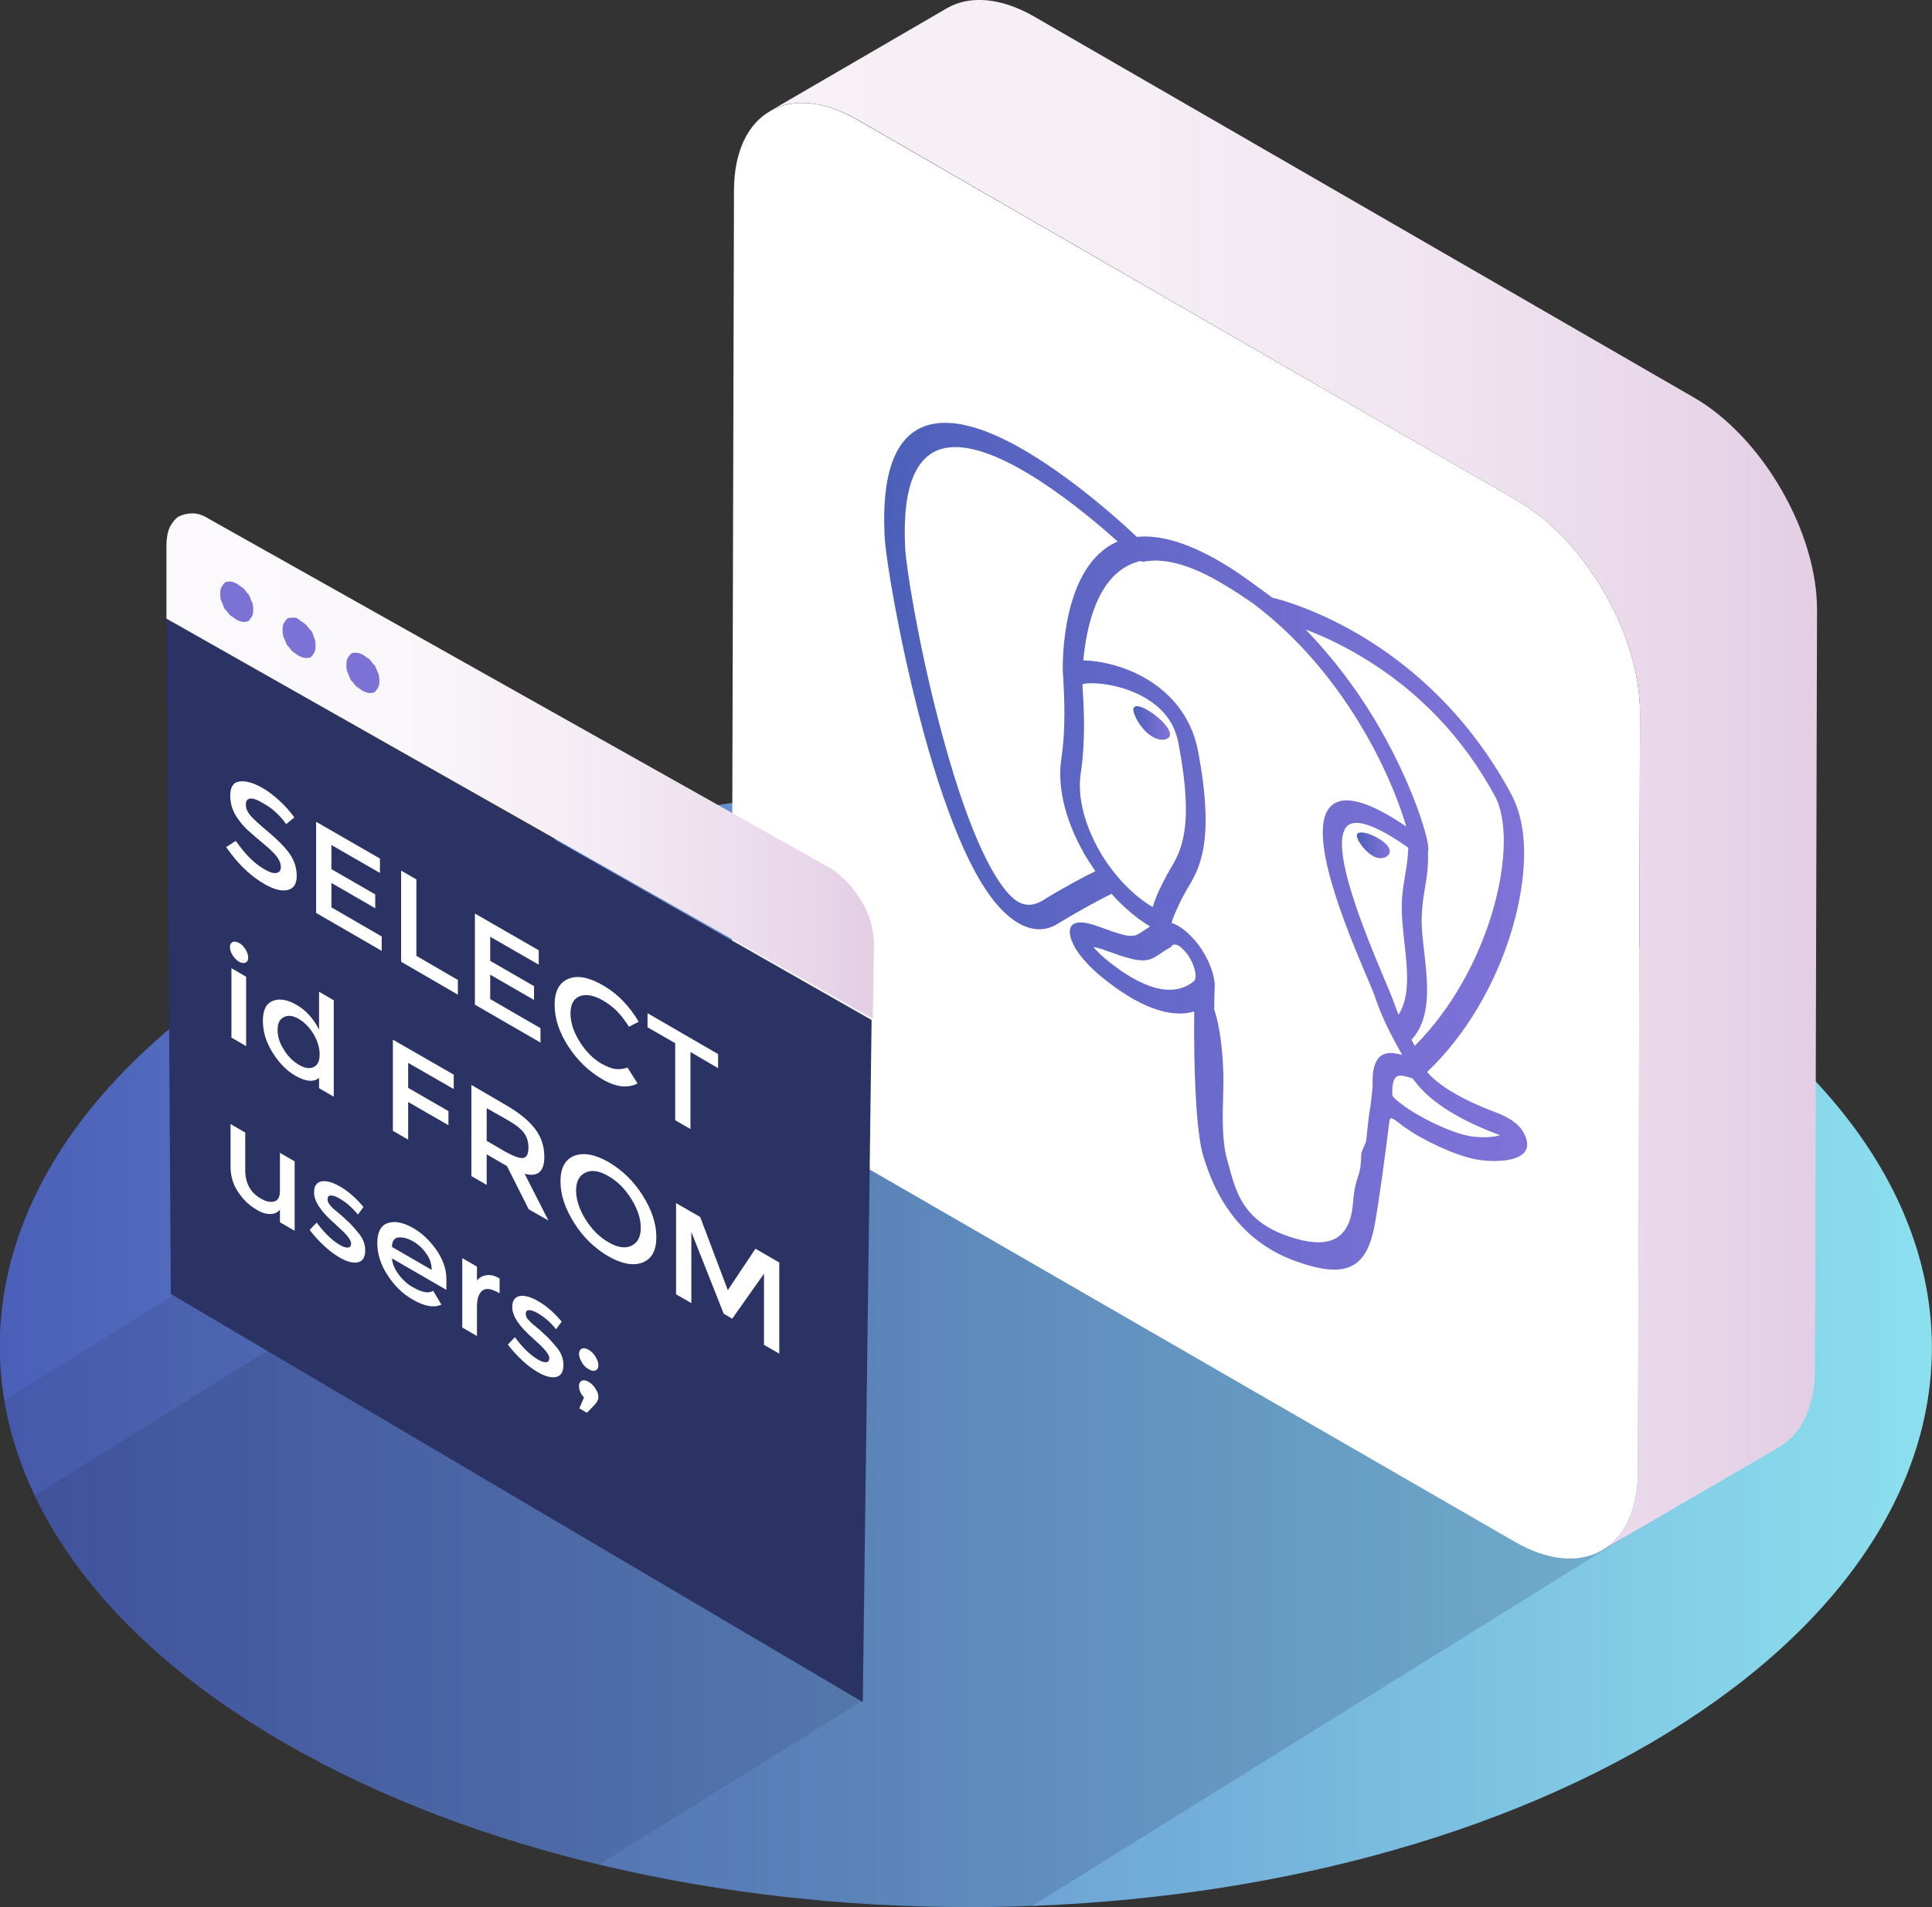<svg enable-background="new 0 0 657 648.6" height="648.6" viewBox="0 0 657 648.6" width="657" xmlns="http://www.w3.org/2000/svg" xmlns:xlink="http://www.w3.org/1999/xlink"><rect x="0" y="0" width="657" height="648.6" fill="#333333" stroke="none"/><linearGradient id="a" gradientUnits="userSpaceOnUse" x1="-.064" x2="656.964" y1="458.1" y2="458.1"><stop offset="0" stop-color="#4b5fb8"/><stop offset="1" stop-color="#8ce0ee"/></linearGradient><linearGradient id="b" gradientTransform="matrix(1 0 0 -1 -248.027 648)" gradientUnits="userSpaceOnUse" x1="509.827" x2="865.927" y1="384.408" y2="384.408"><stop offset="0" stop-color="#f7f1f7"/><stop offset=".359" stop-color="#f5eef5"/><stop offset=".667" stop-color="#efe3ef"/><stop offset=".955" stop-color="#e5d1e6"/><stop offset="1" stop-color="#e3cee4"/></linearGradient><linearGradient id="c"><stop offset="0" stop-color="#4c60b9"/><stop offset=".146" stop-color="#5563bf"/><stop offset=".692" stop-color="#746ed1"/><stop offset="1" stop-color="#7f72d8"/></linearGradient><linearGradient id="d" gradientTransform="matrix(1 0 0 -1 0 648)" gradientUnits="userSpaceOnUse" x1="300.67" x2="519.341" xlink:href="#c" y1="360.182" y2="360.182"/><linearGradient id="e" gradientTransform="matrix(1 0 0 -1 0 648)" gradientUnits="userSpaceOnUse" x1="385.45" x2="397.879" xlink:href="#c" y1="402.121" y2="402.121"/><linearGradient id="f" gradientTransform="matrix(1 0 0 -1 0 648)" gradientUnits="userSpaceOnUse" x1="461.39" x2="472.707" xlink:href="#c" y1="360.503" y2="360.503"/><linearGradient id="g" gradientUnits="userSpaceOnUse" x1="56.6" x2="297.2" y1="260.55" y2="260.55"><stop offset="0" stop-color="#fcfafc"/><stop offset=".325" stop-color="#faf7fa"/><stop offset=".603" stop-color="#f4ecf4"/><stop offset=".864" stop-color="#eadaeb"/><stop offset="1" stop-color="#e3cee4"/></linearGradient><path d="m559.9 323.3c128.9 74.3 129.5 194.6 1.3 269.6-127.6 74.3-335.3 74.3-464.2 0s-129.5-194.6-1.3-269.6c127.6-74.3 336-74.3 464.2 0z" fill="url(#a)"/><g fill="#2a3363"><path d="m577.8 485.4-266.6-149.7c-6.8-3.8-15-3.8-21.7.1l-198 123.2 201.5 119.6-89.2 55.5c-38.8-9.3-75.2-23.1-106.8-41.3-21-12.1-38.6-25.4-52.8-39.6 14.2 14.2 31.9 27.6 52.9 39.7 31.6 18.2 68 32 106.8 41.3 46.9 11.2 97.2 15.9 146.9 14.1l227.1-141.3c8.3-4.8 8.3-16.8-.1-21.6z" opacity=".2"/><path d="m91.5 459-31.9-18.9-58.1 36.1c1.8 10.9 5.3 21.7 10.3 32.3 7.4 15.5 18.1 30.5 32.4 44.7-14.2-14.2-25-29.2-32.3-44.6z" opacity=".15"/><path d="m203.8 634.1 89.2-55.5-201.5-119.6-79.6 49.6c7.3 15.4 18.1 30.4 32.3 44.6s31.8 27.5 52.8 39.6c31.6 18.2 68 32 106.8 41.3z" opacity=".2"/><path d="m203.8 634.1 89.2-55.5-201.5-119.6-79.6 49.6c7.3 15.4 18.1 30.4 32.3 44.6s31.8 27.5 52.8 39.6c31.6 18.2 68 32 106.8 41.3z" opacity=".15"/></g><g enable-background="new"><path d="m516 170.3c23.1 13.3 41.8 45.7 41.7 72.3l-.7 257.8c-.1 26.6-18.9 37.3-42 23.9l-224.4-129.5c-23.1-13.3-41.8-45.7-41.7-72.2l.7-257.9c.1-26.6 18.9-37.3 42-23.9z" fill="#fff"/><path d="m576.2 135.3-224.4-129.6c-11.6-6.7-22.2-7.3-29.8-2.9l-60.2 35c7.6-4.4 18.1-3.8 29.8 2.9l224.4 129.6c23.1 13.3 41.8 45.7 41.7 72.3l-.7 257.8c0 13.2-4.7 22.5-12.2 26.8l60.2-35c7.5-4.4 12.2-13.6 12.2-26.8l.7-257.9c.1-26.5-18.6-58.8-41.7-72.2z" fill="url(#b)"/></g><path d="m519.1 387.6c-.1-.5-.3-1-.5-1.4-1.3-3.2-4.5-5.8-9.5-7.7-15.6-5.8-21.6-11.3-23.8-13.9 12.7-12 23.1-29.3 28.7-47.9 2.6-8.5 7.6-29.1 1.1-44.1-.4-1-.9-2-1.4-2.9-12.2-22.6-30-41.2-51.6-53.9-14.1-8.3-26.1-11.8-29.4-12.5-1.6-1.2-3.2-2.4-4.9-3.6-3.9-2.9-8-5.8-12.4-8.4-11.2-6.6-20.8-9.5-28.8-8.7-3.5-3.3-12.4-11.5-23.4-19.6-19-14-34-20.4-44.8-19-12.8 1.7-18.7 14.5-17.6 38.1.4 7.9 4.8 34.2 11.7 61 4.3 16.7 8.9 30.6 13.5 41.6 5.2 12.4 10.6 21.2 16.2 26.2 4.2 3.8 10.7 7.5 17.5 3.3 7.6-4.7 15-8.6 18.3-10.2 4.1 4.6 8.6 8.4 13.1 11.1-.9.6-1.7 1.1-2.3 1.5-3.2 2.2-3.9 2.7-14.2-1.1-2.9-1.1-10.7-4-10.8 1.4 0 1.1.3 2.4.9 3.6 2.1 5.2 8.7 10.8 9.6 11.5 12.6 10.4 23.6 14.5 31.8 12-.2 21 .7 42.1 3.3 49.9 2.1 6.4 7.2 22.1 23.3 31.4 2.4 1.4 5 2.6 7.8 3.6 16.8 6.1 24.1 2.9 26.9-11.9 1.4-7.4 3.8-25 5.1-35.8.2-.6.3-.9.5-.9 0 0 .7-.1 4 2.6.1.1.3.2.4.3l2.4 1.6.1.1c8 5 18 9.1 23.9 9.7 6.4.8 17.3.2 15.3-7zm-199.9-142.3c-7-27-11.1-52.5-11.4-59.2-1-21.1 3.9-32.5 14.7-33.9 17.3-2.2 45.7 21.3 57.6 32h-.1c-19.1 8.3-18.6 41.5-18.6 43.5 0 .8.1 1.9.2 3.5.3 5.7.9 16.4-.7 27.1-1.5 10 1.8 22.5 9.2 34.4.8 1.2 1.6 2.4 2.4 3.6-3.3 1.6-10.4 5.3-18 10-5.4 3.3-9.1 0-10.3-1.1-3.7-3.4-7.7-10-11.7-19.2-4.5-10.3-9-24.2-13.3-40.7zm56.7 80.8c-1.6-1.3-3.1-2.9-4.1-4 .8.1 2.2.4 4.6 1.3 12.1 4.5 14 3.8 18.1 1 .9-.6 2-1.4 3.5-2.2.3-.2.6-.5.7-.8 1.6-.5 2.6.4 4.1 2 1.5 1.5 2.9 4.1 3.5 6.5.3 1.1.6 3.1-.4 3.9-8.7 7-21.1-.3-30-7.7zm19.7-26.2-.5 1c-1.3 2.6-2.4 5.1-3.1 7.6-6.3-3.7-12.4-9.9-17.1-17.4-5.9-9.6-8.6-19.8-7.4-27.9 1.7-11.3 1.1-22.5.7-28.4 0-.8-.1-1.6-.1-2.1 2.8-.9 15.7-.3 24.9 7.1 4.2 3.4 6.8 7.7 7.8 13.3 5.5 28.7.7 36.6-3.1 42.9-.7 1.3-1.4 2.5-2.1 3.9zm69.5 83.2c-.2 1.6-.3 3.4-.6 5.3l-1.4 3.3c-.1.3-.2.6-.2.9-.1 4.4-.5 5.8-1.1 7.6s-1.3 3.9-1.7 9c-1 12.7-8.3 16.2-22.8 11-14.3-5.2-16.8-14.4-19.1-22.5-.2-.9-.5-1.8-.7-2.6-2-6.7-1.8-14.4-1.5-25 .2-5.2-.2-18.1-3.1-26.8 0-2.7.1-5.5.2-8.3 0-.4 0-.8-.1-1.1-.1-.7-.2-1.4-.4-2.2-1.2-4.7-4-9.7-7.4-13.1-1.3-1.3-3.8-3.8-6.8-4.7.6-2.2 1.7-4.5 2.9-7l.5-1.1c.6-1.2 1.3-2.3 2-3.6 4-6.6 9.5-15.7 3.6-46.8-2.2-11.7-9.7-21-21.1-26.4-6.8-3.2-13-4.1-16.1-4.3-.7 0-1.3-.1-1.8-.1.9-9.9 4.1-27.6 16.4-32.8.9-.4 1.9-.7 2.9-1 .5.2 1 .3 1.4.2 7.1-1.3 16 1.2 26.4 7.4 3.9 2.3 7.6 4.7 11.1 7.2 18.3 13.9 30.6 31.3 38.1 44.5 7.7 13.5 11.8 25.1 13.5 31-12.5-8.5-21-10.9-25.3-7.2-9.4 8 5.1 42.3 12.1 58.8 1.3 3 2.4 5.6 2.7 6.7 2.3 6.8 5.2 12.2 7.3 16.1.7 1.2 1.3 2.4 1.8 3.3-3.8-1.1-10.6-2.5-10 10.5-.1 1.4-.4 4-.8 7.3-.4 1.7-.6 3.9-.9 6.5zm8.4-10.4c-.4-8.1 2.5-7.2 5.6-6.3.4.1.9.3 1.3.4.4.5.8 1.1 1.3 1.7 5.4 6.7 14.9 12.6 28.4 17.6-1.9.6-4.9.9-9 .5-3.9-.4-10.3-2.8-16.5-6.1-6.8-3.6-10.3-6.7-11.1-7.8zm5.4-84.4c-.1 3.3-.5 6-1 8.9-.5 3.1-1.1 6.3-1.2 10.4-.1 4 .4 8.6.9 13.1 1 9 2 18.2-2 24.4-.6-1.5-1.2-3-1.8-4.7-.5-1.5-1.6-4-3.1-7.6-5.8-13.8-19.4-46-12.4-52 2.1-1.8 7.4-1.8 20.6 7.5zm2.2 67.4c-.3-.5-.5-1-.8-1.5-.1-.2-.2-.4-.3-.6 6.9-7.4 5.5-19.3 4.3-30-.5-4.4-1-8.5-.8-12 .1-3.8.6-6.8 1.1-9.7.6-3.6 1.2-7.3 1-12.1.1-.4.2-1 .1-1.7-.4-4.8-5.7-21.6-16.3-40.1-5.7-10-14.1-22.2-25.4-33.9 5 1.9 11.6 4.8 19.1 9.3 19.4 11.6 34.7 27.7 45.5 47.8.2.4.4.9.6 1.3 6.9 16.8-2.6 57.7-28.1 83.2z" fill="url(#d)"/><path d="m396 246.2c-1-1.2-2.4-2.4-3.9-3.5-2.4-1.7-4.6-2.7-5.8-2.5-.6.1-.8.5-.9.9-.1.9.6 2.4 1 3.3 1.2 2.3 3 4.5 4.8 5.7.3.2.5.3.8.5 2.9 1.7 5.6 1 5.9-.6 0-.6-.1-1.8-1.9-3.8z" fill="url(#e)"/><path d="m466.7 284.1c-2.8-1.2-5.5-1.5-5.3.3.2 1.4 2.5 5 5.3 6.6.2.1.5.3.7.4 1.8.8 3.2.4 3.8.1 1-.5 1.5-1.3 1.4-2.1-.1-1.9-3.1-4.1-5.9-5.3z" fill="url(#f)"/><path d="m56.6 210.4 239.8 136.5-3 232-235.3-138.8z" fill="#2a3363"/><path d="m281.9 295c2.2 1.1 4.1 3 6 4.8 1.9 1.9 3.4 4.1 4.8 6.3 1.5 2.2 2.6 4.8 3.4 7.5.7 2.6 1.1 5.2 1.1 7.5l-.4 25.4-240.2-136.1v-25c0-2.2.4-4.5 1.1-6s1.9-3 3-3.7c1.5-.7 3-1.1 4.8-1.1 1.9 0 3.7.7 5.6 1.9z" fill="url(#g)"/><path d="m101.7 210.8c.7.4 1.5 1.1 2.2 1.5.7.7 1.1 1.5 1.9 2.2.7.7.7 1.9 1.1 2.6s.4 1.9.4 2.6 0 1.5-.4 2.2-.7 1.1-1.1 1.5-1.1.4-1.9.4c-.7 0-1.5-.4-2.2-.7-.7-.4-1.5-1.1-2.2-1.5-.7-.7-1.1-1.5-1.9-2.2-.4-.7-.7-1.9-1.1-2.6s-.4-1.9-.4-2.6 0-1.5.4-2.2.7-1.1 1.1-1.5 1.1-.4 1.9-.4c.7-.1 1.5-.1 2.2.7z" fill="#7c71d5"/><path d="m80.5 198.5c.7.4 1.5 1.1 2.2 1.5.7.7 1.1 1.5 1.9 2.2.4.7.7 1.9 1.1 2.6s.4 1.9.4 2.6 0 1.5-.4 2.2-.7 1.1-1.1 1.5-1.1.4-1.9.4c-.7 0-1.5-.4-2.2-.7-.7-.4-1.5-1.1-2.2-1.5-.7-.7-1.1-1.5-1.9-2.2-.4-.7-.7-1.9-1.1-2.6s-.4-1.9-.4-2.6 0-1.5.4-2.2.7-1.1 1.1-1.5 1.1-.4 1.9-.4 1.4.3 2.2.7z" fill="#7c71d5"/><path d="m123.4 222.7c.7.4 1.5 1.1 2.2 1.5.7.7 1.1 1.5 1.9 2.2.4.7.7 1.9 1.1 2.6s.4 1.9.4 2.6 0 1.5-.4 2.2-.7 1.1-1.1 1.5-1.1.4-1.9.4c-.7 0-1.5-.4-2.2-.7-.7-.4-1.5-1.1-2.2-1.5-.7-.7-1.1-1.5-1.9-2.2-.4-.7-.7-1.9-1.1-2.6s-.4-1.9-.4-2.6 0-1.5.4-2.2.7-1.1 1.1-1.5 1.1-.4 1.9-.4c.7 0 1.4.3 2.2.7z" fill="#7c71d5"/><g enable-background="new" fill="#fff"><path d="m88.8 272.8c-1.5-.9-2.8-1.3-3.7-1.2s-1.5.7-1.5 2 .5 2.5 1.5 3.7 3.1 3.1 6.2 5.7 5.6 5.1 7.2 7.4 2.4 4.8 2.4 7.5-1 4.3-3.1 4.8-4.7-.2-8-2.1c-4.8-2.8-9.1-7-12.9-12.5l3.3-2.1c3.1 4.5 6.4 7.8 9.8 9.7 1.7 1 3 1.4 4 1.2s1.5-.8 1.5-2-.5-2.4-1.4-3.6-2.5-2.7-4.8-4.6-4-3.4-5.2-4.5-2.2-2.3-3.1-3.6c-1.8-2.4-2.7-5.1-2.7-8s1-4.5 3.1-4.8 4.7.4 7.7 2.1c2 1.1 3.9 2.6 5.9 4.4s3.6 3.7 5.1 5.7l-2.8 2.3c-.9-1.4-2.2-2.8-3.7-4.2s-3.2-2.4-4.8-3.3z"/><path d="m129.2 292v4.9l-16.5-9.5v8.2l14.9 8.6v4.7l-14.9-8.6v8.3l17.1 9.9v4.9l-22.3-12.9v-31z"/><path d="m136.4 327.1v-31l5.2 3v26l14.1 8.2v5z"/><path d="m183.2 323.2v4.9l-16.5-9.5v8.2l14.9 8.6v4.7l-14.9-8.6v8.3l17.1 9.9v4.9l-22.3-12.9v-31z"/><path d="m204.6 361.8c1.8 1 3.4 1.6 4.7 1.8 1.3.1 2.7 0 4.1-.5l3.4 5.4c-3.3 1.7-7.3 1.3-11.9-1.4-4.7-2.7-8.6-6.5-11.7-11.3s-4.6-9.5-4.6-14.1 1.6-7.5 4.7-8.8 7.1-.5 11.9 2.3 8.8 6.9 12 12.3l-3.3 1.7c-1.5-2.3-2.9-4.1-4.2-5.4s-2.9-2.5-4.6-3.5c-3.1-1.8-5.8-2.3-7.9-1.5s-3.2 2.8-3.2 5.9 1.1 6.4 3.2 9.7c2 3.2 4.5 5.7 7.4 7.4z"/><path d="m234.8 357.8v26.2l-5.2-3v-26.2l-9.4-5.4v-4.8l24 13.9v4.8z"/></g><g enable-background="new" fill="#fff"><path d="m79.1 324.9c-.6-1-.9-1.9-.9-2.8s.3-1.4.9-1.7 1.4-.1 2.2.3c.9.5 1.6 1.2 2.2 2.2s.9 1.9.9 2.8-.3 1.4-.9 1.7-1.4.1-2.2-.3c-.9-.5-1.6-1.3-2.2-2.2zm4.6 30.9-5-2.9v-23.6l5 2.9z"/><path d="m92.7 358c-2.2-3.5-3.3-7.1-3.3-10.8s1.1-5.9 3.4-6.8 5-.4 8.1 1.4 5.7 4.6 7.6 8.4v-12.9l5 2.9v32.8l-5-2.9v-3.5c-1.8 1.5-4.5 1.3-8-.7-3-1.7-5.6-4.4-7.8-7.9zm1.7-7.7c0 2.3.7 4.5 2.2 6.8 1.4 2.3 3.1 3.9 5.1 5.1 2 1.1 3.6 1.4 5 .7s2-2.1 2-4.3-.7-4.5-2-6.8c-1.4-2.3-3-4-5-5.2s-3.7-1.4-5.1-.7c-1.5.7-2.2 2.1-2.2 4.4z"/><path d="m138.8 361.5v8.5l13.7 7.9v4.8l-13.7-7.9v12.8l-5.2-3v-31l20.7 11.9v4.9z"/><path d="m185.1 393.4c0 5.1-2.2 7-6.7 5.8l8.1 15.9-6.7-3.8-7.4-14.7-6.9-4v10.4l-5.2-3v-31l11.5 6.7c4.7 2.7 8.1 5.5 10.2 8.3s3.1 5.9 3.1 9.4zm-7 .4c1.1-.3 1.6-1.5 1.6-3.5s-.5-3.7-1.6-5.1-3-2.9-5.9-4.5l-6.7-3.8v11.1l6.5 3.8c3 1.6 5 2.3 6.1 2z"/><path d="m218.5 429.4c-3.1 1.2-7 .5-11.6-2.1-4.6-2.7-8.5-6.4-11.6-11.3s-4.7-9.6-4.7-14.2 1.6-7.5 4.7-8.7 7-.5 11.6 2.1c4.6 2.7 8.5 6.4 11.6 11.3s4.7 9.6 4.7 14.2-1.5 7.4-4.7 8.7zm-3.8-21.6c-2.1-3.4-4.7-6-7.8-7.8s-5.7-2.2-7.8-1.2-3.2 3-3.2 6.1 1.1 6.4 3.2 9.8 4.7 6 7.8 7.8 5.7 2.2 7.8 1.2 3.2-3 3.2-6.1c0-3.2-1.1-6.4-3.2-9.8z"/><path d="m235.1 443.2-5.2-3v-31l8.2 4.7 9.4 24.9 9.4-14.1 8.1 4.7v31l-5.2-3v-24.2l-10.8 15.3-2.9-1.7-11-27.8z"/></g><g enable-background="new" fill="#fff"><path d="m95.2 404.9v-12.8l5 2.9v23.6l-5-2.9v-4.3c-.8 1-1.9 1.5-3.3 1.5s-2.9-.4-4.5-1.4c-2.7-1.5-4.8-3.6-6.5-6.2s-2.5-5.4-2.5-8.5v-14.5l5 2.9v12.9c0 4.3 1.8 7.6 5.4 9.6 1.7 1 3.2 1.3 4.5.9 1.3-.3 1.9-1.5 1.9-3.7z"/><path d="m124.2 425.3c0 2.2-.8 3.6-2.4 4s-3.7-.1-6.3-1.6c-1.7-1-3.5-2.3-5.3-4s-3.5-3.5-4.9-5.4l2.4-2.5c2.7 3.7 5.4 6.2 8 7.7 1.1.6 2 .9 2.7.8s1-.6 1-1.4c0-1.2-1.6-3.2-4.7-5.9-.2-.2-.4-.4-.5-.5-4.9-4.2-7.4-7.8-7.4-10.9 0-2.2.8-3.4 2.5-3.8 1.7-.3 3.9.3 6.6 1.9s5.3 3.9 7.7 6.8l-1.9 2.6c-1.9-2.4-4-4.2-6.3-5.5-1.2-.7-2.1-1-2.9-1-.7 0-1.1.4-1.1 1.3 0 .8.4 1.6 1.2 2.4.5.6 1.3 1.3 2.2 2 1 .8 1.8 1.5 2.5 2.2s1.5 1.3 2.1 2c.7.7 1.4 1.5 2.2 2.5 1.8 2 2.6 4.1 2.6 6.3z"/><path d="m151.8 438.7-18.5-10.7c.1 1.8.9 3.6 2.3 5.5s3.1 3.4 5 4.4c3 1.7 5.2 2.1 6.7 1.1l2.8 4.7c-2.5 1.2-5.9.6-9.9-1.8-3.3-1.9-6.1-4.6-8.4-8.2-2.3-3.5-3.5-7.2-3.5-10.9s1.2-6 3.5-6.8c2.4-.8 5.1-.3 8.4 1.5s5.9 4.4 8.2 7.6c2.2 3.2 3.4 6.5 3.4 9.9zm-18.5-14.6 13.5 7.8c0-2-.6-3.9-1.9-5.6-1.2-1.8-2.8-3.2-4.6-4.2s-3.5-1.4-4.9-1.2-2.1 1.3-2.1 3.2z"/><path d="m169.6 439.7c-2.5-1.4-4.3-1.7-5.5-.8s-1.9 2.7-1.9 5.4v10.1l-5-2.9v-23.6l5 2.9v4.7c.8-1 1.9-1.6 3.3-1.8s2.8.2 4.4 1.1v5c-.1 0-.2-.1-.3-.1z"/><path d="m191.6 464.3c0 2.2-.8 3.6-2.4 4s-3.7-.1-6.3-1.6c-1.7-1-3.5-2.3-5.3-4s-3.5-3.5-4.9-5.4l2.4-2.5c2.7 3.7 5.4 6.2 8 7.7 1.1.6 2 .9 2.7.8s1-.6 1-1.4c0-1.2-1.6-3.2-4.7-5.9-.2-.2-.4-.4-.5-.5-4.9-4.2-7.4-7.8-7.4-10.9 0-2.2.8-3.4 2.5-3.8 1.7-.3 3.9.3 6.6 1.9s5.3 3.9 7.7 6.8l-1.9 2.6c-1.9-2.4-4-4.2-6.3-5.5-1.2-.7-2.1-1-2.9-1-.7 0-1.1.4-1.1 1.3 0 .8.4 1.6 1.2 2.3.5.6 1.3 1.3 2.2 2s1.8 1.5 2.5 2.2 1.5 1.3 2.1 2 1.4 1.5 2.2 2.5c1.8 2 2.6 4.1 2.6 6.4z"/><path d="m197.9 463.4c-.6-1-1-2-1-2.9s.3-1.5 1-1.8c.6-.3 1.4-.1 2.3.4s1.7 1.3 2.3 2.3 1 2 1 2.9-.3 1.5-1 1.8-1.4.1-2.3-.4-1.7-1.2-2.3-2.3zm-1 8c0-.9.3-1.5 1-1.8.6-.3 1.4-.1 2.3.4s1.7 1.3 2.3 2.3c.7 1 1 2 1 2.8 0 .9-.4 1.7-1.2 2.6l-2.7 2.8-2.6-1.5 1.6-3.7c-1.1-1.2-1.7-2.5-1.7-3.9z"/></g></svg>